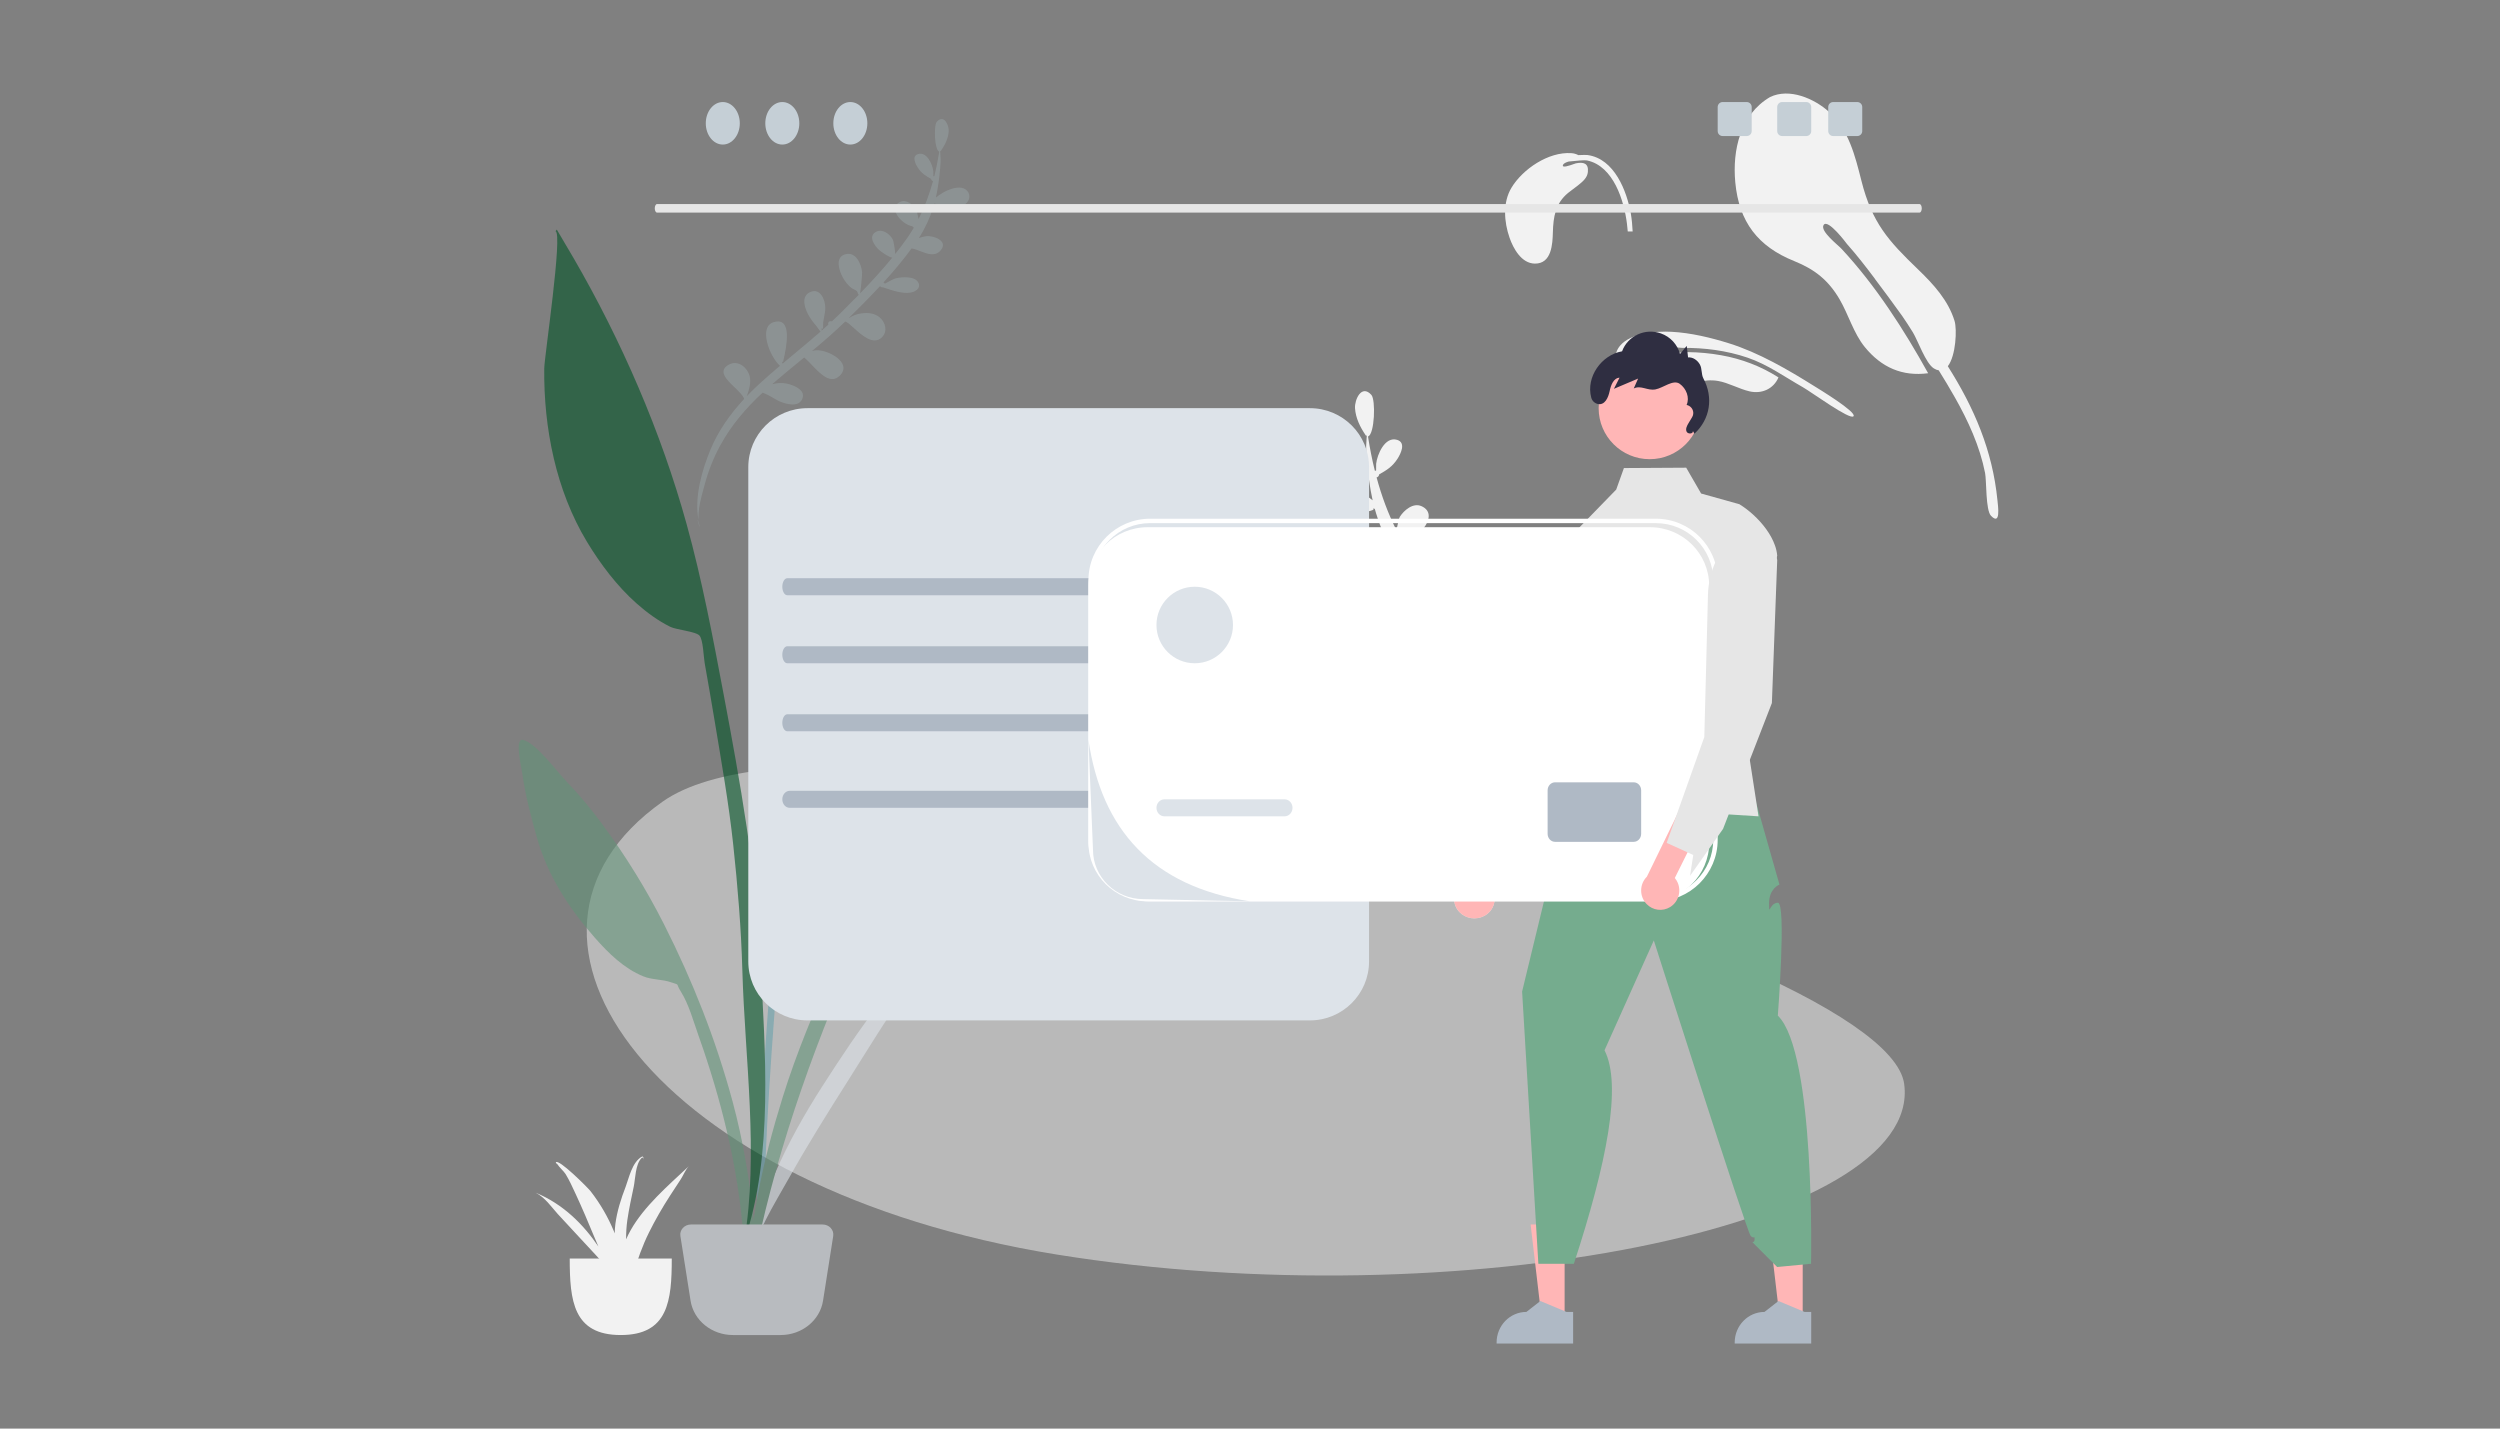 <svg width="294" height="168" viewBox="0 0 294 168" fill="none" xmlns="http://www.w3.org/2000/svg">
<rect x="0" y="0" width="294" height="168" fill="#808080" stroke="none"/>
<g clip-path="url(#clip0_86_2908)">
<g opacity="0.505">
<path fill-rule="evenodd" clip-rule="evenodd" d="M223.932 127.475C226.192 144.225 171.398 155.15 124.235 147.526C77.073 139.901 55.437 110.126 77.942 94.261C100.447 78.397 221.673 110.725 223.932 127.475Z" fill="#F2F2F2"/>
</g>
<path fill-rule="evenodd" clip-rule="evenodd" d="M156.568 57.545C157.424 56.899 158.752 57.311 159.613 57.692C159.945 57.84 160.793 58.31 161.423 58.84C161.339 58.473 161.265 58.102 161.2 57.729C160.934 56.193 160.751 54.629 160.663 53.073C160.64 52.667 160.67 52.214 160.7 51.755V51.754C160.71 51.598 160.721 51.442 160.729 51.287C160.695 51.251 160.671 51.2 160.661 51.131C160.658 51.16 160.656 51.182 160.654 51.2C160.652 51.228 160.65 51.242 160.646 51.243C160.641 51.245 160.633 51.233 160.617 51.209C160.611 51.199 160.604 51.188 160.595 51.175C159.958 50.234 159.424 49.173 159.35 48.006C159.288 47.017 160.11 45.146 161.275 46.441C161.796 47.02 161.661 51.084 160.878 51.333C161.087 52.679 161.35 54.023 161.679 55.35C161.729 55.342 161.779 55.341 161.829 55.348C161.824 55.018 161.824 54.658 161.837 54.534C161.955 53.467 162.855 51.302 164.29 51.723C165.391 52.046 164.716 53.376 164.341 53.958C163.737 54.895 163.054 55.301 162.189 55.788C162.172 55.989 162.041 56.107 161.886 56.145C162.465 58.288 163.226 60.378 164.221 62.353L164.248 62.227C164.374 61.628 164.522 60.929 164.615 60.782C165.103 60.014 166.183 59.076 167.18 59.531C169.272 60.486 167.001 63.234 165.22 63.533C165.146 63.634 165.067 63.715 164.984 63.762C165.33 64.358 165.7 64.942 166.096 65.51C166.689 66.365 167.327 67.218 167.996 68.065C168.017 67.402 168.281 65.925 168.356 65.766C168.813 64.802 170.13 63.81 171.197 64.495C172.399 65.267 171.309 66.726 170.624 67.386C170.343 67.657 168.955 68.65 168.465 68.654C170.08 70.653 171.864 72.617 173.677 74.51C173.527 73.663 173.331 71.329 173.353 71.07C173.465 69.732 174.354 67.593 176.104 68.115C177.802 68.619 177.051 70.841 176.47 71.9C176.118 72.541 175.631 73.193 175.044 73.64C174.938 73.72 174.8 73.786 174.662 73.852C174.495 73.931 174.329 74.01 174.221 74.115C174.124 74.208 174.094 74.315 174.065 74.421C174.034 74.533 174.003 74.644 173.894 74.737C174.874 75.756 175.861 76.753 176.833 77.723C177.292 78.18 177.76 78.629 178.231 79.073C178.49 78.967 178.858 79.106 178.839 79.468C178.836 79.52 178.823 79.566 178.807 79.607C179.165 79.936 179.524 80.263 179.887 80.586C179.879 80.492 179.881 80.359 179.898 80.176C179.637 80.543 179.648 80.008 179.656 79.6C179.659 79.456 179.662 79.328 179.652 79.261C179.613 78.999 179.564 78.739 179.514 78.48C179.408 77.926 179.303 77.374 179.308 76.802C179.319 75.589 180.096 73.556 181.73 74.278C183.233 74.941 182.686 76.739 182.119 77.866C181.76 78.58 181.269 79.217 180.756 79.826C180.665 79.935 180.563 80.082 180.463 80.228C180.313 80.445 180.166 80.658 180.057 80.738C181.453 81.975 182.881 83.176 184.309 84.377L184.31 84.377C184.949 84.915 185.589 85.453 186.225 85.994C186.253 85.875 186.276 85.757 186.295 85.647C186.256 85.692 186.201 85.713 186.132 85.709C186.114 85.618 186.087 85.496 186.054 85.351C185.661 83.577 184.463 78.174 187.707 79.221C190.083 79.99 188.406 84.695 186.633 86.341C187.709 87.26 188.774 88.191 189.814 89.15C190.567 89.843 191.298 90.56 192.001 91.302C191.637 90.342 191.294 89.099 191.519 88.111C191.847 86.671 193.381 85.313 194.879 86.132C196.746 87.157 195.31 88.557 193.962 89.87C193.275 90.54 192.61 91.188 192.421 91.751C194.655 94.182 196.562 96.883 197.836 99.96C199.223 103.306 200.509 107.802 199.798 111.546C199.929 109.9 199.367 107.833 198.972 106.381C198.919 106.184 198.868 105.998 198.823 105.826C198.23 103.574 197.387 101.384 196.277 99.334C194.499 96.05 192.15 93.263 189.439 90.732C188.821 90.945 188.15 91.34 187.595 91.666C187.254 91.866 186.957 92.041 186.742 92.133C185.704 92.576 183.712 93.211 183.051 91.816C182.401 90.444 184.06 89.676 185.088 89.368C186.082 89.072 186.977 89.108 187.904 89.351C186.469 88.091 184.999 86.872 183.529 85.653L183.529 85.653C183.258 85.428 182.988 85.204 182.718 84.98C182.344 85.283 181.931 85.721 181.493 86.187C180.102 87.664 178.455 89.414 176.983 87.984C174.762 85.826 179.01 83.633 180.819 83.805C181.041 83.826 181.256 83.872 181.466 83.935C179.62 82.385 177.804 80.802 176.085 79.109C175.777 79.164 175.286 79.613 174.696 80.153C173.371 81.365 171.547 83.034 170.172 81.72C169.18 80.771 169.52 79.294 170.479 78.449C171.442 77.601 172.837 77.602 174.024 77.888C174.536 78.011 175.01 78.245 175.451 78.531C175.469 78.532 175.487 78.533 175.505 78.534C173.814 76.85 172.113 75.128 170.475 73.347C170.446 73.356 170.417 73.366 170.388 73.376C170.289 73.496 170.123 73.539 169.971 73.513C169.887 73.541 169.802 73.571 169.714 73.6C168.416 74.044 166.748 74.613 165.455 74.368C164.503 74.187 163.639 73.421 164.445 72.478C165.1 71.711 166.878 71.821 167.744 72.003C168.167 72.091 168.628 72.349 169.09 72.607C169.284 72.715 169.479 72.823 169.671 72.92C169.72 72.82 169.807 72.756 169.906 72.726C168.289 70.936 166.745 69.085 165.345 67.153C164.921 67.218 164.451 67.402 163.966 67.592C162.799 68.05 161.547 68.541 160.649 67.483C159.322 65.923 161.817 65.012 163.003 65.16C163.403 65.21 163.798 65.322 164.179 65.471C163.161 63.88 162.382 62.18 161.836 60.395C161.83 60.397 161.825 60.4 161.821 60.403V60.403C161.813 60.407 161.805 60.411 161.796 60.416C161.804 60.411 161.811 60.407 161.818 60.402C161.824 60.398 161.829 60.395 161.835 60.392C161.78 60.213 161.728 60.034 161.678 59.853C161.585 59.803 161.499 59.765 161.457 59.75C161.996 60.117 159.723 60.297 159.297 60.331C158.356 60.405 157.095 60.433 156.405 59.67C155.825 59.029 155.859 58.082 156.568 57.545ZM199.898 111.551C199.858 112.094 199.76 112.59 199.575 113C199.713 112.534 199.82 112.049 199.898 111.551Z" fill="#F2F2F2"/>
<path opacity="0.2" fill-rule="evenodd" clip-rule="evenodd" d="M113.587 22.301C112.966 21.836 112.001 22.133 111.374 22.408C111.133 22.514 110.516 22.853 110.059 23.234C110.119 22.97 110.173 22.703 110.22 22.435C110.415 21.331 110.548 20.205 110.613 19.086C110.63 18.795 110.608 18.469 110.586 18.138V18.138C110.579 18.026 110.572 17.914 110.566 17.802C110.591 17.776 110.608 17.739 110.615 17.69C110.617 17.711 110.619 17.727 110.62 17.739C110.622 17.76 110.623 17.77 110.626 17.771C110.629 17.772 110.635 17.763 110.647 17.746C110.651 17.739 110.657 17.731 110.663 17.722C111.126 17.044 111.515 16.281 111.569 15.443C111.614 14.731 111.018 13.386 110.171 14.318C109.792 14.734 109.888 17.656 110.457 17.835C110.305 18.803 110.113 19.77 109.873 20.725C109.837 20.718 109.801 20.718 109.765 20.723C109.768 20.485 109.769 20.227 109.759 20.137C109.674 19.371 109.02 17.814 107.978 18.117C107.176 18.349 107.667 19.306 107.939 19.724C108.378 20.398 108.874 20.689 109.502 21.04C109.515 21.184 109.61 21.268 109.723 21.296C109.301 22.837 108.747 24.341 108.023 25.761L108.004 25.671C107.912 25.24 107.805 24.738 107.737 24.632C107.383 24.08 106.598 23.405 105.874 23.733C104.353 24.421 106.002 26.396 107.297 26.61C107.351 26.683 107.408 26.741 107.468 26.775C107.217 27.203 106.948 27.623 106.66 28.032C106.228 28.648 105.764 29.261 105.277 29.87C105.263 29.394 105.071 28.331 105.016 28.217C104.685 27.524 103.728 26.811 102.952 27.304C102.078 27.86 102.869 28.909 103.367 29.383C103.571 29.578 104.58 30.291 104.937 30.294C103.761 31.732 102.464 33.145 101.145 34.507C101.255 33.898 101.398 32.219 101.383 32.033C101.301 31.071 100.656 29.533 99.384 29.909C98.149 30.273 98.695 31.87 99.117 32.631C99.373 33.092 99.726 33.561 100.153 33.882C100.23 33.94 100.33 33.987 100.43 34.034C100.551 34.091 100.672 34.148 100.751 34.223C100.821 34.29 100.843 34.367 100.864 34.443C100.886 34.524 100.909 34.603 100.988 34.67C100.275 35.403 99.558 36.121 98.85 36.819C98.517 37.148 98.177 37.471 97.834 37.79C97.646 37.714 97.378 37.814 97.392 38.074C97.394 38.112 97.403 38.144 97.415 38.174C97.155 38.411 96.894 38.646 96.63 38.879C96.636 38.811 96.634 38.715 96.622 38.584C96.812 38.848 96.804 38.463 96.798 38.17C96.796 38.066 96.794 37.974 96.801 37.926C96.829 37.737 96.865 37.55 96.902 37.364C96.979 36.966 97.056 36.569 97.052 36.158C97.044 35.285 96.481 33.823 95.292 34.343C94.2 34.821 94.597 36.113 95.008 36.924C95.269 37.437 95.625 37.894 95.998 38.333C96.065 38.411 96.139 38.517 96.212 38.622C96.32 38.777 96.427 38.931 96.506 38.988C95.491 39.878 94.453 40.742 93.415 41.606H93.414L93.414 41.607C92.949 41.994 92.484 42.381 92.021 42.77C92.001 42.685 91.984 42.6 91.97 42.521C91.999 42.553 92.038 42.568 92.089 42.565C92.102 42.499 92.122 42.412 92.145 42.308C92.432 41.032 93.304 37.145 90.947 37.9C89.219 38.454 90.436 41.837 91.724 43.02C90.942 43.681 90.167 44.351 89.411 45.041C88.863 45.539 88.332 46.056 87.821 46.589C88.086 45.898 88.335 45.005 88.172 44.294C87.935 43.259 86.82 42.283 85.731 42.872C84.373 43.61 85.417 44.616 86.395 45.56C86.895 46.042 87.378 46.507 87.516 46.912C85.891 48.661 84.503 50.605 83.576 52.818C82.567 55.224 81.63 58.458 82.146 61.15C82.052 59.966 82.46 58.48 82.748 57.436C82.787 57.294 82.824 57.16 82.857 57.036C83.289 55.417 83.902 53.841 84.71 52.367C86.003 50.005 87.712 47.999 89.683 46.178C90.132 46.331 90.62 46.615 91.023 46.849C91.27 46.993 91.487 47.119 91.643 47.185C92.397 47.503 93.845 47.959 94.326 46.955C94.799 45.968 93.593 45.417 92.846 45.196C92.124 44.983 91.473 45.01 90.799 45.185C91.843 44.279 92.912 43.401 93.981 42.524C94.178 42.362 94.374 42.201 94.57 42.039C94.842 42.257 95.142 42.572 95.46 42.907C96.471 43.968 97.668 45.226 98.738 44.197C100.353 42.645 97.266 41.07 95.951 41.194C95.79 41.209 95.633 41.242 95.481 41.288C96.823 40.172 98.144 39.033 99.394 37.815C99.618 37.855 99.974 38.177 100.403 38.565H100.403C101.366 39.437 102.691 40.636 103.69 39.691C104.412 39.008 104.165 37.946 103.469 37.339C102.769 36.729 101.755 36.73 100.892 36.936C100.52 37.025 100.176 37.194 99.855 37.399C99.841 37.4 99.828 37.401 99.815 37.402C101.045 36.19 102.282 34.951 103.474 33.67C103.494 33.676 103.516 33.683 103.537 33.69C103.609 33.776 103.73 33.808 103.84 33.789C103.9 33.809 103.962 33.83 104.025 33.851L104.026 33.851C104.969 34.17 106.182 34.579 107.122 34.402C107.814 34.271 108.442 33.72 107.857 33.042C107.381 32.491 106.089 32.571 105.459 32.702C105.151 32.766 104.816 32.951 104.481 33.136C104.339 33.215 104.198 33.293 104.058 33.362C104.022 33.291 103.959 33.245 103.887 33.222C105.064 31.935 106.186 30.603 107.205 29.213C107.513 29.26 107.854 29.392 108.207 29.529C109.055 29.857 109.965 30.21 110.618 29.449C111.583 28.326 109.77 27.672 108.908 27.779C108.617 27.815 108.329 27.896 108.052 28.003C108.793 26.859 109.36 25.636 109.758 24.352C109.762 24.354 109.765 24.356 109.769 24.358C109.774 24.361 109.78 24.364 109.787 24.367C109.781 24.364 109.776 24.36 109.77 24.357C109.766 24.355 109.763 24.352 109.758 24.35C109.798 24.221 109.836 24.092 109.873 23.963C109.94 23.926 110.003 23.899 110.033 23.888C109.641 24.153 111.294 24.281 111.603 24.305C112.287 24.358 113.203 24.378 113.706 23.829C114.127 23.368 114.103 22.687 113.587 22.301ZM82.044 61.044C82.074 61.403 82.164 61.731 82.341 62C82.211 61.693 82.114 61.373 82.044 61.044Z" fill="#C1DEE2"/>
<g opacity="0.6">
<path fill-rule="evenodd" clip-rule="evenodd" d="M104.927 54.726C105.953 53.262 107.857 49.546 109.301 49.023C110.232 48.686 109.96 52.17 109.972 52.834C110.016 55.404 109.766 57.958 109.457 60.506C108.901 65.103 107.081 69.196 104.584 73.108C103.3 75.121 101.793 77.158 99.706 78.414C98.746 78.992 97.59 79.089 96.642 79.588C95.537 80.168 96.138 79.699 95.64 80.85C94.949 82.448 94.728 84.511 94.408 86.216C92.939 94.047 89.383 135.439 89.999 143.404C90.054 144.11 89.07 144.278 89.021 143.417C88.76 138.847 91.019 107.202 92.16 96.853C93.3 86.504 94.454 77.362 95.61 73.781C97.014 69.438 99.549 64.214 101.659 60.163C102.639 58.282 103.707 56.464 104.927 54.726Z" fill="#69A1AC"/>
<path fill-rule="evenodd" clip-rule="evenodd" d="M112.889 105.554C115.599 103.602 118.533 107.285 116.08 109.237C114.725 110.316 113.307 109.932 112.509 109.033C111.991 109.653 111.506 110.3 111.04 110.847C109.621 112.514 108.279 114.22 106.997 115.966C104.334 119.594 102.051 123.427 99.664 127.189C97.309 130.903 94.973 134.635 92.838 138.443C91.03 141.669 88.619 145.463 88 149C88.939 141.5 92.504 134.29 96.749 127.678C100.96 121.12 105.791 113.959 112.311 108.783C111.647 107.826 111.629 106.46 112.889 105.554Z" fill="#DDE3E9"/>
<path fill-rule="evenodd" clip-rule="evenodd" d="M61.474 87.008C62.99 87.302 65.468 90.71 66.718 92.008C68.203 93.551 69.551 95.195 70.821 96.918C73.556 100.627 76.001 104.569 78.081 108.681C81.471 115.384 84.188 122.265 86.159 129.564C87.365 134.032 88.147 138.663 88.609 143.262C88.697 144.13 89.612 150.816 88.293 150.996C87.107 151.159 87.474 145.919 87.416 145.206C86.769 137.166 84.832 129.342 82.136 121.763C81.549 120.112 81.003 118.09 80.064 116.604C79.388 115.534 80.059 115.908 78.871 115.503C77.851 115.155 76.688 115.24 75.643 114.814C73.374 113.889 71.556 112.094 69.963 110.288C66.867 106.779 64.413 102.982 63.134 98.486C62.425 95.992 61.773 93.485 61.411 90.914C61.317 90.25 60.497 86.818 61.474 87.008Z" fill="#639278"/>
<path fill-rule="evenodd" clip-rule="evenodd" d="M67.449 30.345C73.103 40.092 77.749 50.8 80.749 61.646C82.567 68.217 83.838 74.96 85.1 81.654C87.056 92.019 88.906 102.383 89.432 112.932C89.961 123.543 91.008 135.781 87.513 146C89.259 135.625 87.597 124.58 87.302 114.141C87.162 109.157 86.754 104.222 86.22 99.267C85.701 94.461 84.853 89.677 84.064 84.909C83.68 82.586 83.276 80.267 82.865 77.95C82.742 77.258 82.691 75.207 82.249 74.734C81.805 74.259 79.54 74.065 78.829 73.716C77.396 73.013 76.049 72.015 74.856 70.96C72.571 68.939 70.582 66.297 69.013 63.693C65.381 57.668 63.929 50.315 64.003 43.337C64.017 41.982 66.208 27.393 65.328 27.192C65.381 27.13 65.431 27.066 65.479 27C66.145 28.109 66.799 29.226 67.449 30.345Z" fill="#005225"/>
<path fill-rule="evenodd" clip-rule="evenodd" d="M128.968 65.95C129.056 65.825 129.631 64.953 129.342 65.008C129.931 64.895 128.53 65.97 130 65.31C129.302 65.958 129.705 66.8 129.714 67.672C129.729 69.088 129.489 70.493 129.217 71.878C128.789 74.069 128.15 76.198 127.224 78.235C125.204 82.675 121.774 86.949 117.703 89.725C115.693 91.095 113.723 91.562 111.431 92.192C109.982 92.591 109.868 93.328 109.099 94.709C107.499 97.587 105.927 100.454 104.516 103.429C102.831 106.982 101.195 110.538 99.652 114.153C94.454 126.329 90.223 138.945 88.001 152C87.947 144.307 89.757 136.383 92.04 129.05C93.703 123.707 95.868 118.557 98.177 113.458C98.736 112.223 99.584 110.635 99.822 109.271C99.988 108.315 99.48 107.397 99.247 106.39C98.339 102.471 98.404 98.08 99.201 94.14C100.08 89.795 102.623 87.779 106.924 87.163C108.496 86.938 110.496 87.02 111.938 86.361C113.509 85.643 114.158 83.282 115.051 81.767C117.451 77.696 120.303 73.793 123.577 70.363C124.484 69.413 125.459 68.537 126.493 67.725C127.145 67.212 128.523 66.581 128.968 65.95Z" fill="#639278"/>
<path fill-rule="evenodd" clip-rule="evenodd" d="M80.014 145.354C79.901 144.641 80.491 144 81.26 144H96.74C97.509 144 98.098 144.641 97.986 145.354L96.79 152.962C96.425 155.282 94.303 157 91.803 157H86.197C83.697 157 81.575 155.282 81.21 152.962L80.014 145.354Z" fill="#DDE3E9"/>
</g>
<path fill-rule="evenodd" clip-rule="evenodd" d="M67 148C67 152.971 67.416 157 73 157C78.584 157 79 152.971 79 148" fill="#F2F2F2"/>
<path fill-rule="evenodd" clip-rule="evenodd" d="M74.165 144.671C73.966 145.023 73.788 145.383 73.631 145.748C73.626 144.996 73.666 144.24 73.777 143.473C73.966 142.159 74.256 140.852 74.528 139.547C74.723 138.609 74.711 136.925 75.452 136.177C75.656 136.016 75.704 136.333 75.704 136.47C75.707 136.499 75.704 135.909 75.507 136.012C74.333 136.632 73.953 138.582 73.578 139.558C73.03 140.983 72.564 142.44 72.371 143.923C72.323 144.297 72.297 144.672 72.29 145.045C72.251 144.946 72.213 144.845 72.172 144.745C71.495 143.12 70.581 141.534 69.441 140.071C69.161 139.711 65.634 136.16 65.358 136.704C65.385 136.782 65.442 136.848 65.529 136.9C65.534 136.906 65.534 136.903 65.531 136.894C65.738 137.237 66.327 137.765 66.511 138.066C66.972 138.821 67.331 139.622 67.696 140.408C68.466 142.07 69.181 143.748 69.874 145.43C70.035 145.821 70.203 146.211 70.375 146.599C68.606 143.989 66.247 141.618 63 140.262C64.109 140.839 64.836 141.926 65.585 142.758C66.489 143.761 67.44 144.738 68.345 145.74C69.413 146.923 70.669 148.168 71.696 149.476C72.691 151.614 73.657 153.753 74.254 156C74.009 155.224 74.234 154.151 74.193 153.337C74.159 152.688 74.085 152.045 73.984 151.403C74.109 151.692 74.218 151.982 74.266 152.252C74.222 151.8 74.17 151.351 74.115 150.904C74.257 150.485 74.396 150.095 74.491 149.773C74.974 148.124 75.548 146.502 76.331 144.922C77.056 143.461 77.887 142.018 78.792 140.619C79.215 139.966 79.643 139.316 80.069 138.665C80.347 138.239 80.612 137.557 81 137.149C78.493 139.494 75.755 141.857 74.165 144.671Z" fill="#F2F2F2"/>
<path fill-rule="evenodd" clip-rule="evenodd" d="M229.856 37.746C229.114 35.321 227.373 33.423 225.566 31.684C222.047 28.299 220.155 26.206 218.901 21.253C218.163 18.341 217.413 15.254 215.074 13.141C213.37 11.603 210.439 10.31 208.161 11.412C204.657 13.462 203.716 17.67 204.069 21.437C204.507 26.107 206.732 28.986 211.007 30.706C213.416 31.675 215.017 32.953 216.325 35.181C217.37 36.962 217.98 39.192 219.294 40.806C221.259 43.22 223.718 44.292 226.749 43.892C223.91 38.772 220.593 33.603 216.593 29.292C216.218 28.859 214.01 27.2 214.455 26.462C214.946 25.648 217.214 28.703 217.197 28.685C218.36 29.993 219.436 31.383 220.492 32.787C220.49 32.788 220.486 32.789 220.483 32.79C221.571 34.23 222.65 35.692 223.708 37.172C224.136 37.797 224.553 38.431 224.952 39.081C225.537 40.035 226.466 42.741 227.424 43.327C227.629 43.453 227.818 43.523 227.995 43.552C228.649 44.601 229.285 45.658 229.89 46.728C231.469 49.522 232.824 52.472 233.446 55.626C233.628 56.547 233.499 59.991 234.14 60.656C235.313 61.872 234.969 59.53 234.899 58.824C234.317 52.972 232.174 47.987 229.063 43.067C230.018 41.844 230.157 38.729 229.856 37.746Z" fill="#F2F2F2"/>
<path fill-rule="evenodd" clip-rule="evenodd" d="M190.531 40.642C191.771 39.17 194.753 38.92 196.576 39.019C198.833 39.141 201.151 39.694 203.297 40.364C206.833 41.465 210.27 43.477 213.384 45.424C213.76 45.658 218.384 48.46 217.974 48.952C217.569 49.439 213.03 46.111 212.018 45.537C209.859 44.313 207.879 42.865 205.499 42.056C203.036 41.219 200.43 40.888 197.839 40.91C197.506 40.913 196.422 40.68 196.398 41.176C196.375 41.66 198.17 41.407 198.486 41.41C199.794 41.422 201.109 41.546 202.397 41.775C204.812 42.202 207.081 43.063 209.149 44.385C208.572 45.736 207.189 46.359 205.738 46.021C204.484 45.729 203.262 45.008 202.034 44.799C201.188 44.656 200.341 44.741 199.521 44.981C197.358 45.614 196.111 46.912 193.732 46.009C191.868 45.302 188.75 42.76 190.531 40.642Z" fill="#F2F2F2"/>
<path fill-rule="evenodd" clip-rule="evenodd" d="M184.794 18.012C182.085 17.822 179.059 19.904 177.752 22.071C176.698 23.818 176.876 26.112 177.527 27.968C177.962 29.211 178.914 30.983 180.5 31C182.484 31.021 182.58 28.685 182.618 27.319C182.669 25.504 182.91 23.922 184.412 22.684C184.598 22.531 184.792 22.388 184.987 22.245C185.16 22.119 185.332 21.991 185.499 21.858C185.525 21.837 185.552 21.815 185.579 21.794C186.11 21.368 186.667 20.922 186.735 20.221C186.834 19.205 186.232 19.022 185.313 19.211C185.283 19.217 185.203 19.246 185.093 19.286C184.624 19.455 183.622 19.817 183.812 19.384C183.883 19.222 184.144 19.093 184.472 18.996C185.323 18.908 186.339 18.805 186.63 18.867C189.779 19.525 191.005 23.679 191.331 26.319C191.368 26.618 191.397 26.918 191.423 27.218H192C191.959 26.513 191.907 25.808 191.783 25.111C191.319 22.496 189.868 18.656 186.685 18.232C186.568 18.216 186.136 18.213 185.613 18.242C185.365 18.11 185.087 18.03 184.794 18.012Z" fill="#F2F2F2"/>
<path d="M154.04 48H94.96C91.116 48 88 51.105 88 54.936V113.064C88 116.895 91.116 120 94.96 120H154.04C157.884 120 161 116.895 161 113.064V54.936C161 51.105 157.884 48 154.04 48Z" fill="#DDE3E9"/>
<path d="M106.901 50C97.014 50 89 57.985 89 67.836V113.502C89 116.538 91.47 119 94.517 119H132.15C146.98 119 159 107.021 159 92.247V55.498C159 52.462 156.53 50 153.482 50H106.898H106.901Z" fill="#DDE3E9"/>
<path d="M225.738 25H77.262C77.118 25 77 24.775 77 24.5C77 24.225 77.118 24 77.262 24H225.738C225.882 24 226 24.225 226 24.5C226 24.775 225.882 25 225.738 25Z" fill="#E6E6E6"/>
<path d="M85 17C86.105 17 87 15.881 87 14.5C87 13.119 86.105 12 85 12C83.895 12 83 13.119 83 14.5C83 15.881 83.895 17 85 17Z" fill="#C5CFD6"/>
<path d="M92 17C93.105 17 94 15.881 94 14.5C94 13.119 93.105 12 92 12C90.895 12 90 13.119 90 14.5C90 15.881 90.895 17 92 17Z" fill="#C5CFD6"/>
<path d="M100 17C101.105 17 102 15.881 102 14.5C102 13.119 101.105 12 100 12C98.895 12 98 13.119 98 14.5C98 15.881 98.895 17 100 17Z" fill="#C5CFD6"/>
<path d="M212.413 12H209.584C209.261 12 209 12.261 209 12.584V15.416C209 15.739 209.261 16 209.584 16H212.413C212.736 16 213 15.739 213 15.416V12.584C213 12.261 212.736 12 212.413 12Z" fill="#C5CFD6"/>
<path d="M205.413 12H202.584C202.261 12 202 12.261 202 12.584V15.416C202 15.739 202.261 16 202.584 16H205.413C205.736 16 206 15.739 206 15.416V12.584C206 12.261 205.736 12 205.413 12Z" fill="#C5CFD6"/>
<path d="M218.413 12H215.584C215.261 12 215 12.261 215 12.584V15.416C215 15.739 215.261 16 215.584 16H218.413C218.736 16 219 15.739 219 15.416V12.584C219 12.261 218.736 12 218.413 12Z" fill="#C5CFD6"/>
<path d="M133.135 95H92.868C92.39 95 92 94.551 92 94C92 93.449 92.39 93 92.868 93H133.132C133.61 93 134 93.449 134 94C134 94.551 133.61 95 133.132 95H133.135Z" fill="#AFB9C5"/>
<path d="M133.416 70H92.584C92.262 70 92 69.551 92 69C92 68.449 92.262 68 92.584 68H133.416C133.738 68 134 68.449 134 69C134 69.551 133.738 70 133.416 70Z" fill="#AFB9C5"/>
<path d="M133.416 76H92.584C92.26 76 92 76.449 92 77C92 77.551 92.262 78 92.584 78H133.416C133.739 78 134 77.551 134 77C134 76.449 133.738 76 133.416 76Z" fill="#AFB9C5"/>
<path d="M133.416 86H92.584C92.262 86 92 85.551 92 85C92 84.449 92.262 84 92.584 84H133.416C133.738 84 134 84.449 134 85C134 85.551 133.738 86 133.416 86Z" fill="#AFB9C5"/>
<path d="M184 155H181.288L180 144H184V155Z" fill="#FFB6B6"/>
<path d="M185 158H176V157.881C176 155.894 177.569 154.285 179.504 154.282L181.147 153L184.214 154.282H185V157.997V158Z" fill="#AFB9C5"/>
<path d="M211.997 155H209.288L208 144H212L211.997 155Z" fill="#FFB6B6"/>
<path d="M213 158H204V157.881C204 155.894 205.569 154.285 207.504 154.282L209.147 153L212.214 154.282H213V157.997V158Z" fill="#AFB9C5"/>
<path d="M187.247 93.19C187.247 93.19 185.427 95.127 185.349 96.385C185.271 97.643 186.221 95.359 185.271 97.643C184.321 99.926 184.324 98.405 184.324 99.926C184.324 101.448 182.314 102.933 182.314 102.933L179 116.606L180.911 148.622H185.086C188.965 136.767 190.769 127.612 188.692 123.512L194.489 110.593C194.489 110.593 205.444 144.957 205.891 145.362C206.339 145.766 206.339 145.195 206.339 145.766C206.339 146.338 205.769 145.766 206.339 146.338L208.994 149L212.98 148.619C212.98 148.619 213.514 123.739 209.073 119.438C209.073 119.438 210.098 106.122 209.073 106.159C208.047 106.195 208.047 107.907 208.047 106.195C208.047 104.483 209.263 104.026 209.263 104.026L205.847 92L187.252 93.185L187.247 93.19Z" fill="#75AC8E"/>
<path d="M208.688 66.628L204.764 82.788L205.691 88.799L206.803 96L202.959 95.755L197.011 95.375L185.966 94.672L185 62.782L190.067 57.573L190.972 55.044L198.297 55L200.05 58.037L204.555 59.297C205.135 59.659 205.678 60.071 206.181 60.532C207.293 61.545 208.277 62.831 208.738 64.149C208.876 64.532 208.966 64.933 209 65.339L208.688 66.628Z" fill="#E6E6E6"/>
<path d="M174.54 107.717C175.695 107.101 176.113 105.7 175.475 104.587C175.412 104.479 175.341 104.377 175.263 104.278L181 94.213L178.502 92L171.778 104C170.805 104.857 170.735 106.313 171.623 107.25C172.368 108.036 173.572 108.227 174.54 107.714V107.717Z" fill="#E6E6E6"/>
<path d="M187.997 61.003L186.72 84.111L180.569 98.635L176.564 104L177.019 101.569L174.26 100.174L174 100.043L179.3 79.268L179.788 71.195C179.959 68.386 181.286 65.778 183.448 64.002L186.513 61.488L188 61L187.997 61.003Z" fill="#E6E6E6"/>
<path d="M174.54 107.717C175.695 107.101 176.113 105.7 175.475 104.587C175.412 104.479 175.341 104.377 175.263 104.278L181 94.213L178.502 92L171.778 104C170.805 104.857 170.735 106.313 171.623 107.25C172.368 108.036 173.572 108.227 174.54 107.714V107.717Z" fill="#FFB6B6"/>
<path d="M187.997 61.003L186.72 84.111L180.569 98.635L176.564 104L177.019 101.569L174.26 100.174L174 100.043L179.3 79.268L179.788 71.195C179.959 68.386 181.286 65.778 183.448 64.002L186.513 61.488L188 61L187.997 61.003Z" fill="#E6E6E6"/>
<path d="M194.04 62H134.96C131.116 62 128 65.088 128 68.897V99.103C128 102.912 131.116 106 134.96 106H194.04C197.884 106 201 102.912 201 99.103V68.897C201 65.088 197.884 62 194.04 62Z" fill="white"/>
<path d="M194.733 106H135.267C131.254 105.995 128.003 102.759 128 98.767V68.233C128.005 64.239 131.256 61.003 135.267 61H194.733C198.746 61.005 201.997 64.241 202 68.233V98.767C201.995 102.761 198.744 105.997 194.733 106ZM135.265 61.519C131.539 61.519 128.521 64.525 128.521 68.231V79.644C128.521 93.912 140.143 105.479 154.478 105.479H194.733C198.458 105.479 201.476 102.472 201.476 98.767V68.233C201.476 64.525 198.455 61.522 194.733 61.522H135.267L135.265 61.519Z" fill="white"/>
<path d="M136.933 94H151.067C151.581 94 152 94.449 152 95C152 95.551 151.581 96 151.067 96H136.933C136.419 96 136 95.551 136 95C136 94.449 136.419 94 136.933 94Z" fill="#DDE3E9"/>
<path d="M192.125 92H182.875C182.392 92 182 92.422 182 92.942V98.058C182 98.578 182.392 99 182.875 99H192.125C192.608 99 193 98.578 193 98.058V92.942C193 92.422 192.608 92 192.125 92Z" fill="#AFB9C5"/>
<path d="M140.5 78C142.985 78 145 75.985 145 73.5C145 71.015 142.985 69 140.5 69C138.015 69 136 71.015 136 73.5C136 75.985 138.015 78 140.5 78Z" fill="#DDE3E9"/>
<path d="M194 54C197.314 54 200 51.314 200 48C200 44.686 197.314 42 194 42C190.686 42 188 44.686 188 48C188 51.314 190.686 54 194 54Z" fill="#FFB6B6"/>
<path d="M199.085 50.692C199.132 51.041 198.487 51.078 198.342 50.757C198.198 50.436 198.385 50.068 198.569 49.765L198.993 49.061C199.269 48.603 199.116 48.008 198.648 47.736C198.553 47.682 198.45 47.643 198.345 47.62C198.735 46.761 198.311 45.689 197.537 45.138C196.763 44.586 195.613 45.619 194.674 45.795C193.734 45.971 192.984 45.264 192.129 45.684L192.642 44.519L189.797 45.725L190.458 44.416C189.739 44.454 189.434 45.314 189.292 46.007C189.139 46.745 188.739 47.669 187.923 47.516C187.528 47.431 187.218 47.128 187.126 46.74C186.494 44.348 188.326 41.734 190.755 41.315C191.426 39.493 193.474 38.551 195.326 39.211C196.434 39.604 197.271 40.513 197.566 41.633L198.361 40.676L198.516 42.034C199.087 41.975 199.629 42.371 199.906 42.868C200.182 43.365 200.053 44.002 200.319 44.504C201.514 46.75 201.119 49.279 199.272 51" fill="#2F2E41"/>
<path d="M196.396 106.679C197.461 106.031 197.806 104.631 197.168 103.55C197.106 103.447 197.035 103.346 196.958 103.252L202 93.105L199.575 91L193.674 103.097C192.787 103.975 192.775 105.419 193.641 106.316C194.367 107.068 195.506 107.218 196.396 106.676V106.679Z" fill="#FFB6B6"/>
<path d="M208.738 64.657L209 65.86L208.374 82.678L205.696 89.576L202.969 96.608L202.633 97.474L198.751 103L199.126 100.544L196.267 99.243L196 99.125L197.031 96.223L199.401 89.557L200.427 86.672L200.649 78.086L200.855 69.97C200.926 67.145 202.184 64.481 204.32 62.622L206.185 61C207.295 62.024 208.279 63.325 208.738 64.657Z" fill="#E6E6E6"/>
<path d="M147 106L134.432 105.736C131.177 105.731 128.539 103.135 128.536 99.931L128 87C129.544 97.543 135.475 104.232 147 106Z" fill="#DDE3E9"/>
</g>
<defs>
<clipPath id="clip0_86_2908">
<rect width="294" height="168" fill="white"/>
</clipPath>
</defs>
</svg>
